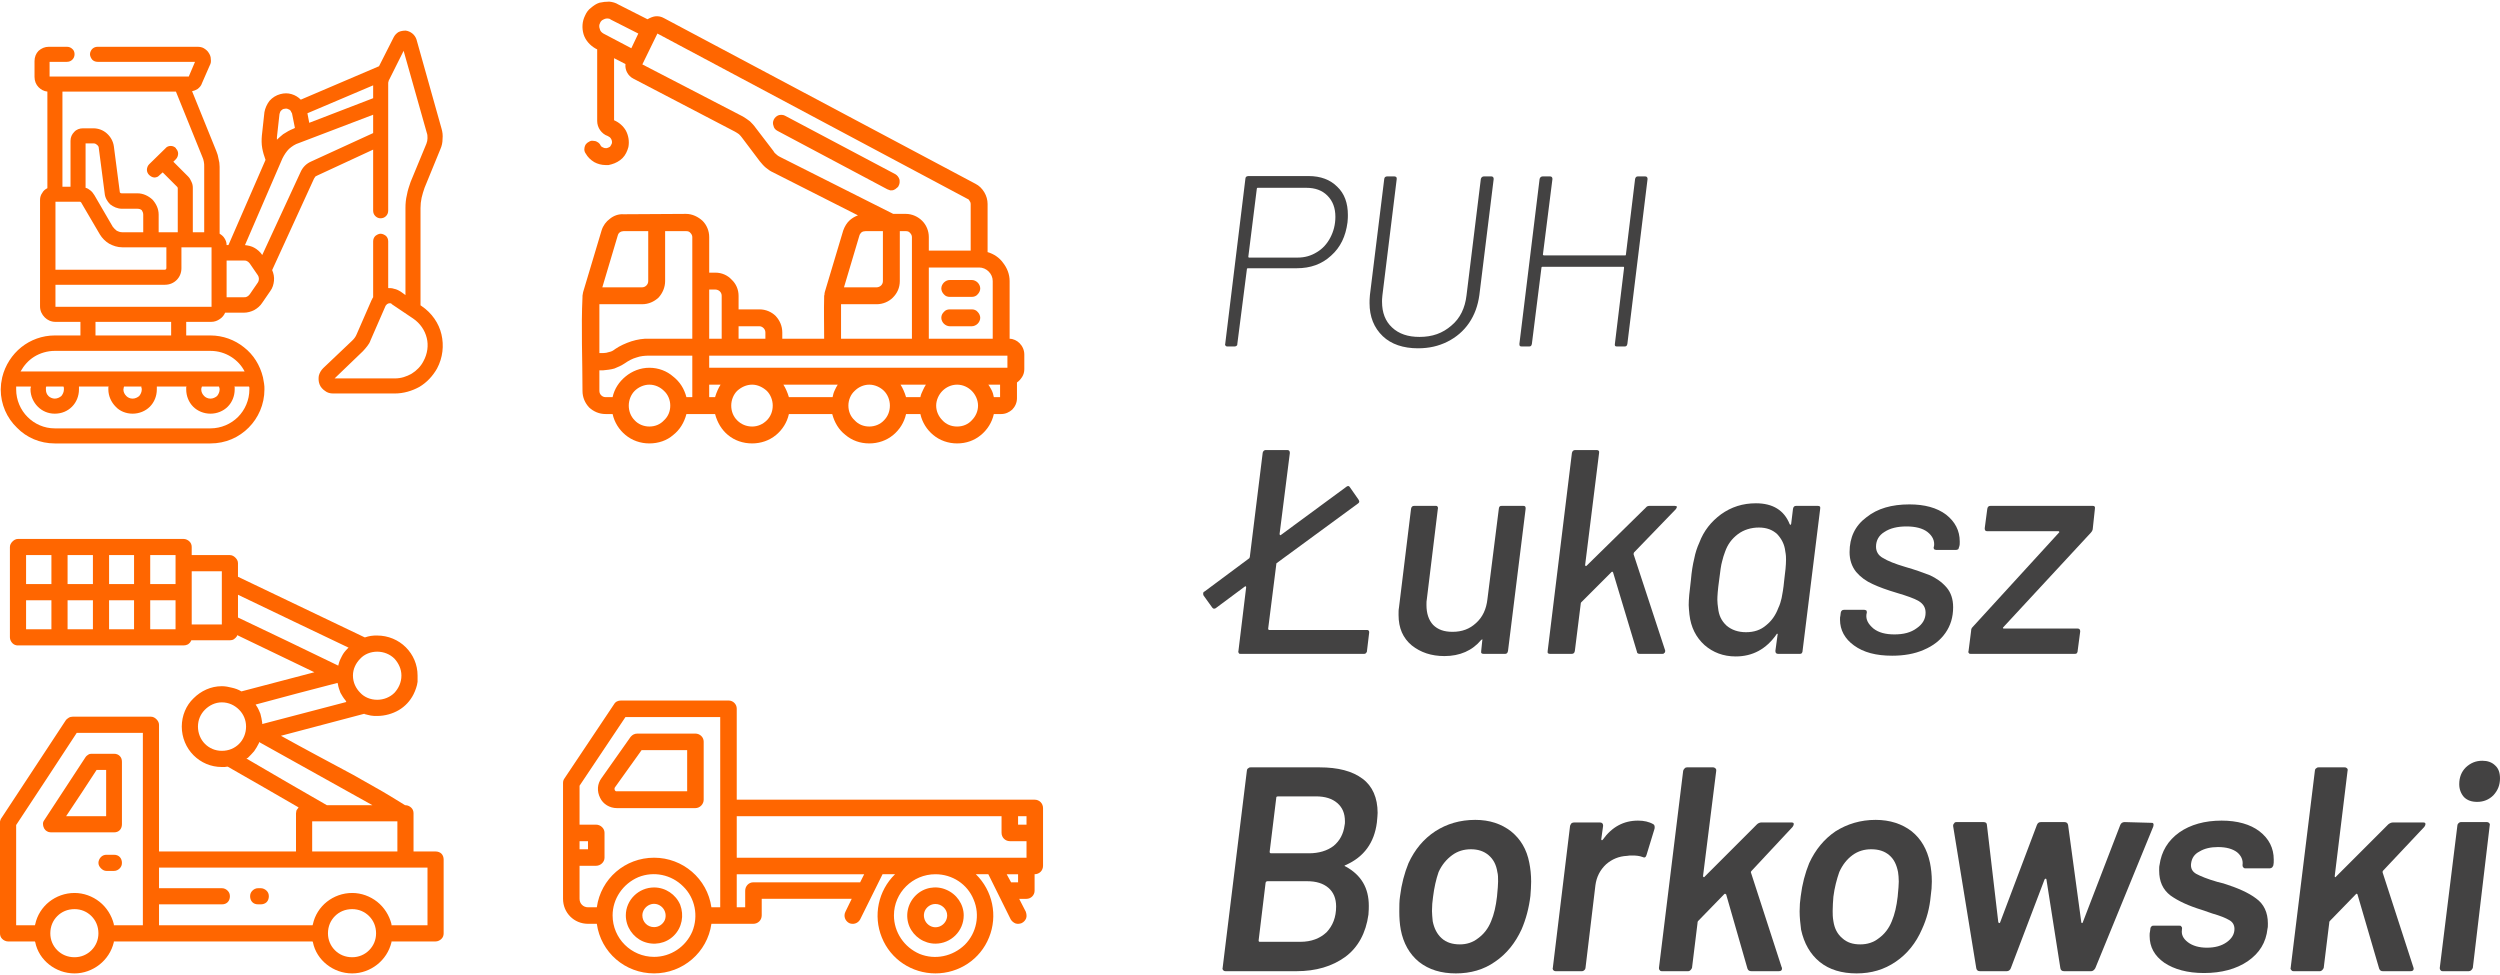 <?xml version="1.0" encoding="UTF-8"?>
<!DOCTYPE svg PUBLIC "-//W3C//DTD SVG 1.1//EN" "http://www.w3.org/Graphics/SVG/1.1/DTD/svg11.dtd">
<!-- Creator: CorelDRAW -->
<svg xmlns="http://www.w3.org/2000/svg" xml:space="preserve" width="200px" height="78px" version="1.1" style="shape-rendering:geometricPrecision; text-rendering:geometricPrecision; image-rendering:optimizeQuality; fill-rule:evenodd; clip-rule:evenodd"
viewBox="0 0 68.07 26.46"
 xmlns:xlink="http://www.w3.org/1999/xlink"
 xmlns:xodm="http://www.corel.com/coreldraw/odm/2003">
 <defs>
  <style type="text/css">
   <![CDATA[
    .fil1 {fill:#434242;fill-rule:nonzero}
    .fil0 {fill:#FF6600;fill-rule:nonzero}
   ]]>
  </style>
 </defs>
 <g id="Warstwa_x0020_1">
  <path class="fil0" d="M15.37 21.15l1.35 -2.02c0.04,-0.07 0.11,-0.1 0.19,-0.1l2.93 0c0.12,0 0.22,0.1 0.22,0.22l0 2.48 8.11 0c0.13,0 0.23,0.1 0.23,0.23l0 1.57c0,0.13 -0.1,0.23 -0.23,0.23l0 0.45c0,0.12 -0.1,0.22 -0.22,0.22l-0.2 0 0.18 0.35c0.02,0.06 0.03,0.12 0.01,0.18 -0.02,0.05 -0.06,0.1 -0.12,0.13 -0.05,0.02 -0.11,0.03 -0.17,0.01 -0.05,-0.02 -0.1,-0.06 -0.13,-0.11l-0.61 -1.23 -0.34 0c0.46,0.45 0.6,1.13 0.36,1.72 -0.24,0.6 -0.82,0.98 -1.46,0.98 -0.64,0 -1.22,-0.38 -1.46,-0.98 -0.24,-0.59 -0.1,-1.27 0.36,-1.72l-0.34 0 -0.61 1.23c-0.06,0.11 -0.19,0.15 -0.3,0.1 -0.11,-0.06 -0.16,-0.19 -0.1,-0.31l0.17 -0.35 -2.45 0 0 0.45c0,0.13 -0.1,0.23 -0.23,0.23l-1.14 0c-0.11,0.78 -0.78,1.35 -1.56,1.35 -0.79,0 -1.45,-0.57 -1.56,-1.35l-0.24 0c-0.38,0 -0.68,-0.3 -0.68,-0.68l0 -3.15c0,-0.05 0.01,-0.09 0.04,-0.13zm10.1 4.5c-0.31,0 -0.59,-0.19 -0.71,-0.47 -0.12,-0.29 -0.05,-0.62 0.17,-0.84 0.22,-0.22 0.55,-0.28 0.83,-0.16 0.29,0.12 0.48,0.4 0.48,0.7 0,0.43 -0.35,0.77 -0.77,0.77zm0 -1.08c-0.13,0 -0.24,0.08 -0.29,0.19 -0.05,0.12 -0.02,0.26 0.07,0.35 0.09,0.09 0.22,0.12 0.34,0.07 0.12,-0.05 0.2,-0.17 0.2,-0.3 0,-0.17 -0.15,-0.31 -0.32,-0.31zm-7.66 -0.45c0.31,0 0.59,0.19 0.71,0.47 0.11,0.29 0.05,0.62 -0.17,0.84 -0.22,0.22 -0.55,0.28 -0.84,0.16 -0.28,-0.12 -0.47,-0.4 -0.47,-0.71 0,-0.42 0.35,-0.76 0.77,-0.76zm0 1.08c0.13,0 0.24,-0.08 0.29,-0.19 0.05,-0.12 0.02,-0.26 -0.07,-0.35 -0.09,-0.09 -0.22,-0.12 -0.34,-0.07 -0.12,0.05 -0.2,0.17 -0.2,0.29 0,0.18 0.14,0.32 0.32,0.32zm-1.47 -3.52c-0.09,-0.18 -0.08,-0.38 0.04,-0.54l0.79 -1.12c0.05,-0.06 0.11,-0.09 0.19,-0.09l1.57 0c0.13,0 0.23,0.1 0.23,0.22l0 1.58c0,0.12 -0.1,0.23 -0.23,0.23l-2.13 0c-0.2,0 -0.38,-0.11 -0.46,-0.28zm0.4 -0.21c0.01,0.02 0.03,0.04 0.06,0.03l1.91 0 0 -1.12 -1.24 0 -0.73 1.02c-0.01,0.02 -0.01,0.05 0,0.07zm10.98 0.94l0.23 0 0 -0.23 -0.23 0 0 0.23zm-0.19 1.57l0.19 0 0 -0.22 -0.31 0 0.12 0.22zm-3.19 0.9c0,0.46 0.28,0.87 0.7,1.05 0.42,0.17 0.9,0.07 1.23,-0.25 0.32,-0.32 0.42,-0.81 0.24,-1.23 -0.17,-0.42 -0.58,-0.69 -1.04,-0.69 -0.62,0 -1.13,0.5 -1.13,1.12zm3.61 -1.57l0 -0.45 -0.45 0c-0.13,0 -0.23,-0.1 -0.23,-0.23l0 -0.45 -7.21 0 0 1.13 7.89 0zm-7.44 0.67l2.91 0 0.11 -0.22 -3.47 0 0 0.9 0.23 0 0 -0.45c0,-0.13 0.1,-0.23 0.22,-0.23zm-2.7 2.03c0.45,0 0.86,-0.27 1.04,-0.69 0.17,-0.42 0.08,-0.91 -0.25,-1.23 -0.32,-0.32 -0.8,-0.42 -1.22,-0.25 -0.42,0.18 -0.7,0.59 -0.7,1.04 0,0.63 0.51,1.13 1.13,1.13zm-1.8 -1.35l0.24 0c0.11,-0.78 0.77,-1.35 1.56,-1.35 0.78,0 1.45,0.57 1.56,1.35l0.24 0 0 -5.18 -2.58 0 -1.25 1.87 0 1.06 0.45 0c0.12,0 0.23,0.1 0.23,0.22l0 0.68c0,0.12 -0.11,0.22 -0.23,0.22l-0.45 0 0 0.9c0,0.13 0.1,0.23 0.23,0.23zm-0.23 -1.58l0.23 0 0 -0.22 -0.23 0 0 0.22z"/>
  <path class="fil0" d="M27.49 7.61l0 1.57c0.1,0 0.2,0.05 0.27,0.12 0.08,0.08 0.13,0.19 0.13,0.31l0 0.4c0,0.07 -0.02,0.15 -0.06,0.21 -0.04,0.06 -0.08,0.11 -0.14,0.15l0 0.43c0,0.12 -0.05,0.23 -0.13,0.31 -0.08,0.07 -0.18,0.12 -0.3,0.12l-0.2 0c-0.05,0.23 -0.18,0.43 -0.35,0.57 -0.18,0.15 -0.4,0.23 -0.65,0.23 -0.24,0 -0.47,-0.08 -0.65,-0.23 -0.17,-0.14 -0.3,-0.34 -0.35,-0.57l-0.39 0c-0.05,0.23 -0.18,0.43 -0.35,0.57 -0.18,0.15 -0.41,0.23 -0.65,0.23 -0.25,0 -0.47,-0.08 -0.65,-0.23 -0.18,-0.14 -0.3,-0.34 -0.36,-0.57l-1.18 0c-0.05,0.23 -0.18,0.43 -0.35,0.57 -0.18,0.15 -0.41,0.23 -0.65,0.23 -0.25,0 -0.48,-0.08 -0.66,-0.23 -0.17,-0.14 -0.29,-0.34 -0.35,-0.57l-0.78 0c-0.06,0.23 -0.18,0.43 -0.36,0.57 -0.17,0.15 -0.4,0.23 -0.65,0.23 -0.24,0 -0.47,-0.08 -0.65,-0.23 -0.17,-0.14 -0.3,-0.34 -0.35,-0.57l-0.19 0c-0.18,0 -0.33,-0.07 -0.45,-0.18 -0.11,-0.12 -0.18,-0.27 -0.18,-0.45 0,-0.83 -0.04,-1.74 0,-2.56l0 -0.03c0,-0.02 0.01,-0.04 0.01,-0.06 0,-0.02 0.01,-0.04 0.01,-0.05l0.5 -1.67c0.04,-0.13 0.12,-0.24 0.23,-0.32 0.1,-0.08 0.23,-0.13 0.37,-0.12l1.7 -0.01c0.17,0 0.33,0.08 0.45,0.19 0.11,0.11 0.18,0.27 0.18,0.44l0 0.97 0.17 0c0.17,0 0.33,0.07 0.44,0.19 0.12,0.11 0.19,0.27 0.19,0.44l0 0.37 0.57 0c0.17,0 0.33,0.07 0.44,0.18 0.11,0.12 0.18,0.27 0.18,0.45l0 0.17 1.14 0c0,-0.38 -0.01,-0.77 0,-1.14l0 -0.03c0.01,-0.02 0.01,-0.04 0.01,-0.06 0,-0.02 0.01,-0.04 0.01,-0.05l0.5 -1.67c0.04,-0.11 0.1,-0.21 0.18,-0.28 0.07,-0.06 0.14,-0.1 0.22,-0.13l-2.31 -1.17c-0.07,-0.03 -0.14,-0.08 -0.2,-0.13 -0.06,-0.05 -0.11,-0.11 -0.16,-0.17l-0.49 -0.65c-0.02,-0.03 -0.05,-0.06 -0.08,-0.09 -0.03,-0.02 -0.07,-0.05 -0.11,-0.07l-2.76 -1.44c-0.08,-0.04 -0.14,-0.1 -0.18,-0.18 -0.03,-0.06 -0.05,-0.14 -0.04,-0.22l-0.31 -0.16 0 1.69c0.14,0.06 0.25,0.16 0.32,0.28 0.07,0.13 0.1,0.29 0.07,0.45 -0.03,0.11 -0.08,0.22 -0.16,0.3 -0.08,0.08 -0.19,0.14 -0.3,0.17 -0.03,0.01 -0.05,0.01 -0.08,0.02 -0.03,0 -0.05,0 -0.08,0 -0.11,0 -0.22,-0.03 -0.31,-0.08 -0.1,-0.06 -0.18,-0.14 -0.23,-0.23 -0.03,-0.04 -0.04,-0.08 -0.04,-0.12 0,-0.04 0.01,-0.08 0.03,-0.12 0.02,-0.03 0.05,-0.06 0.09,-0.08 0.03,-0.02 0.07,-0.04 0.12,-0.03 0.04,0 0.08,0.01 0.11,0.03 0.04,0.02 0.07,0.05 0.09,0.09 0.01,0.03 0.04,0.05 0.07,0.06 0.03,0.02 0.06,0.02 0.1,0.02 0.03,-0.01 0.06,-0.02 0.09,-0.04 0.02,-0.03 0.04,-0.06 0.05,-0.09 0.01,-0.04 0,-0.09 -0.02,-0.12 -0.02,-0.04 -0.05,-0.06 -0.09,-0.08l0 0c-0.09,-0.03 -0.16,-0.09 -0.21,-0.16 -0.05,-0.07 -0.08,-0.16 -0.08,-0.25l0 -1.95 -0.04 -0.02c-0.16,-0.09 -0.28,-0.23 -0.33,-0.39 -0.05,-0.17 -0.04,-0.35 0.04,-0.51 0.04,-0.09 0.09,-0.16 0.16,-0.21 0.07,-0.06 0.14,-0.11 0.23,-0.14 0.09,-0.02 0.18,-0.03 0.27,-0.03 0.09,0.01 0.17,0.03 0.25,0.08l0.79 0.4c0.07,-0.04 0.14,-0.07 0.21,-0.08 0.09,-0.01 0.17,0.01 0.24,0.05l8.48 4.51c0.1,0.05 0.18,0.13 0.24,0.23 0.06,0.1 0.09,0.21 0.09,0.32l0 1.31c0.17,0.05 0.32,0.15 0.42,0.29 0.11,0.14 0.18,0.31 0.18,0.5zm-3 -2.77c0.01,0.05 0.01,0.12 -0.02,0.17 -0.01,0.03 -0.03,0.05 -0.06,0.07 -0.02,0.02 -0.05,0.04 -0.08,0.05 -0.02,0.01 -0.06,0.01 -0.09,0.01 -0.03,-0.01 -0.05,-0.02 -0.08,-0.03l-2.99 -1.59c-0.06,-0.03 -0.1,-0.08 -0.11,-0.14 -0.02,-0.05 -0.02,-0.11 0.01,-0.17l0 0c0.03,-0.06 0.08,-0.1 0.14,-0.12 0.06,-0.01 0.12,-0.01 0.17,0.02l3 1.59c0.05,0.03 0.09,0.08 0.11,0.14zm1.37 3.54l0.6 0c0.06,0 0.12,0.02 0.16,0.07 0.04,0.04 0.07,0.1 0.07,0.16 0,0.06 -0.03,0.12 -0.07,0.16 -0.04,0.04 -0.1,0.07 -0.16,0.07l-0.6 0c-0.06,0 -0.12,-0.03 -0.16,-0.07 -0.04,-0.04 -0.07,-0.1 -0.07,-0.16 0,-0.07 0.03,-0.12 0.07,-0.16 0.04,-0.05 0.1,-0.07 0.16,-0.07zm0 -0.8l0.6 0c0.06,0 0.12,0.03 0.16,0.07 0.04,0.04 0.07,0.1 0.07,0.16 0,0.06 -0.03,0.12 -0.07,0.16 -0.04,0.05 -0.1,0.07 -0.16,0.07l-0.6 0c-0.06,0 -0.12,-0.02 -0.16,-0.07 -0.04,-0.04 -0.07,-0.1 -0.07,-0.16 0,-0.06 0.03,-0.12 0.07,-0.16 0.04,-0.04 0.1,-0.07 0.16,-0.07zm-6.55 2.39l8.12 0 0 -0.33 -8.12 0 0 0.33zm5.9 0.46l-0.69 0c0.03,0.05 0.06,0.1 0.08,0.15 0.03,0.06 0.05,0.13 0.07,0.19l0.39 0c0.01,-0.06 0.04,-0.13 0.07,-0.19 0.02,-0.05 0.05,-0.1 0.08,-0.15zm-2.4 0l-1.48 0c0.03,0.05 0.06,0.1 0.08,0.15 0.03,0.06 0.05,0.13 0.07,0.19l1.19 0c0.01,-0.06 0.03,-0.13 0.06,-0.19 0.02,-0.05 0.05,-0.1 0.08,-0.15zm-3.19 0l-0.31 0 0 0.34 0.16 0c0.02,-0.06 0.04,-0.13 0.07,-0.19 0.02,-0.05 0.05,-0.1 0.08,-0.15zm7.41 -1.25l0 -1.57c0,-0.1 -0.04,-0.19 -0.11,-0.26 -0.07,-0.07 -0.16,-0.11 -0.26,-0.11l-1.37 0 0 1.94 1.74 0zm-10.64 -8.67c-0.02,0.02 -0.04,0.04 -0.05,0.07l0 0c-0.03,0.05 -0.03,0.11 -0.01,0.16 0.01,0.06 0.05,0.1 0.1,0.13l0.76 0.4 0.19 -0.4 -0.75 -0.38c-0.02,-0.02 -0.05,-0.03 -0.08,-0.03 -0.03,0 -0.06,0 -0.08,0.01 -0.03,0.01 -0.06,0.03 -0.08,0.04zm4.18 2.92l0.49 0.64c0.02,0.04 0.05,0.07 0.09,0.1 0.03,0.03 0.07,0.05 0.11,0.07l3.06 1.54 0.34 0c0.18,0 0.34,0.08 0.45,0.19 0.11,0.11 0.18,0.27 0.18,0.44l0 0.37 1.14 0 0 -1.26c0,-0.04 -0.01,-0.07 -0.03,-0.09 -0.01,-0.03 -0.03,-0.05 -0.06,-0.06l-8.44 -4.5 -0.41 0.84 2.74 1.42c0.06,0.04 0.13,0.08 0.19,0.13 0.05,0.05 0.11,0.11 0.15,0.17zm2.89 2.85c-0.02,0.02 -0.05,0.05 -0.06,0.09l-0.42 1.41 0.89 0c0.04,0 0.09,-0.02 0.12,-0.05 0.03,-0.03 0.05,-0.07 0.05,-0.12l0 -1.36 -0.47 0c-0.04,0 -0.08,0.01 -0.11,0.03zm0.41 1.96l-0.97 0 0 0.94 1.93 0 0 -2.77c0,-0.04 -0.02,-0.08 -0.05,-0.11 -0.03,-0.04 -0.07,-0.05 -0.12,-0.05l-0.16 0 0 1.36c0,0.18 -0.07,0.33 -0.19,0.45 -0.11,0.11 -0.27,0.18 -0.44,0.18zm-3.08 0.65c-0.03,-0.03 -0.07,-0.05 -0.11,-0.05l-0.57 0 0 0.34 0.73 0 0 -0.17c0,-0.05 -0.02,-0.09 -0.05,-0.12zm-1.19 -1c-0.03,-0.03 -0.08,-0.05 -0.12,-0.05l-0.17 0 0 1.34 0.34 0 0 -1.17c0,-0.05 -0.02,-0.09 -0.05,-0.12zm-0.75 1.29l0 -2.77c0,-0.04 -0.02,-0.08 -0.05,-0.11 -0.03,-0.04 -0.07,-0.05 -0.12,-0.05l-0.57 0 0 1.36c0,0.17 -0.07,0.33 -0.18,0.45 -0.12,0.11 -0.27,0.18 -0.45,0.18l-1.16 0 0 1.33 0.1 0c0.06,0 0.11,-0.01 0.17,-0.03 0.06,-0.01 0.11,-0.04 0.16,-0.08l0 0c0.13,-0.09 0.29,-0.16 0.44,-0.21 0.16,-0.05 0.33,-0.08 0.49,-0.07l1.17 0zm-1.97 -2.9c-0.03,0.02 -0.05,0.05 -0.06,0.09l-0.42 1.41 1.08 0c0.05,0 0.09,-0.02 0.12,-0.05 0.03,-0.03 0.05,-0.07 0.05,-0.12l0 -1.36 -0.67 0c-0.03,0 -0.07,0.01 -0.1,0.03zm0.4 5.12c0.1,0.11 0.25,0.17 0.4,0.17 0.16,0 0.3,-0.06 0.4,-0.17 0.11,-0.1 0.17,-0.24 0.17,-0.4 0,-0.15 -0.06,-0.3 -0.17,-0.4 -0.1,-0.1 -0.24,-0.17 -0.4,-0.17 -0.15,0 -0.3,0.07 -0.4,0.17 -0.1,0.1 -0.16,0.25 -0.16,0.4 0,0.16 0.06,0.3 0.16,0.4zm1.41 -0.63l0.16 0 0 -1.13 -1.17 0c-0.12,0 -0.24,0.01 -0.35,0.05 -0.11,0.03 -0.22,0.09 -0.32,0.16 -0.09,0.06 -0.18,0.1 -0.28,0.14 -0.1,0.03 -0.21,0.04 -0.31,0.05l-0.1 0 0 0.56c0,0.05 0.02,0.09 0.05,0.12 0.03,0.03 0.07,0.05 0.12,0.05l0.19 0c0.05,-0.23 0.18,-0.42 0.35,-0.56 0.18,-0.15 0.41,-0.24 0.65,-0.24 0.25,0 0.48,0.09 0.65,0.24 0.18,0.14 0.3,0.33 0.36,0.56zm1.38 0.63c0.11,0.11 0.25,0.17 0.41,0.17 0.15,0 0.29,-0.06 0.4,-0.17 0.1,-0.1 0.16,-0.24 0.16,-0.4 0,-0.15 -0.06,-0.3 -0.16,-0.4 -0.11,-0.1 -0.25,-0.17 -0.4,-0.17 -0.16,0 -0.3,0.07 -0.41,0.17 -0.1,0.1 -0.16,0.25 -0.16,0.4 0,0.16 0.06,0.3 0.16,0.4zm3.2 0c0.1,0.11 0.24,0.17 0.4,0.17 0.15,0 0.3,-0.06 0.4,-0.17 0.1,-0.1 0.16,-0.24 0.16,-0.4 0,-0.15 -0.06,-0.3 -0.16,-0.4 -0.1,-0.1 -0.25,-0.17 -0.4,-0.17 -0.16,0 -0.3,0.07 -0.4,0.17 -0.11,0.1 -0.17,0.25 -0.17,0.4 0,0.16 0.06,0.3 0.17,0.4zm2.39 0c0.1,0.11 0.24,0.17 0.4,0.17 0.16,0 0.3,-0.06 0.4,-0.17 0.1,-0.1 0.17,-0.24 0.17,-0.4 0,-0.15 -0.07,-0.3 -0.17,-0.4 -0.1,-0.1 -0.24,-0.17 -0.4,-0.17 -0.16,0 -0.3,0.07 -0.4,0.17 -0.1,0.1 -0.17,0.25 -0.17,0.4 0,0.16 0.07,0.3 0.17,0.4zm1.34 -0.82c0.03,0.06 0.05,0.13 0.06,0.19l0.17 0 0 -0.34 -0.32 0c0.04,0.05 0.06,0.1 0.09,0.15z"/>
  <path class="fil0" d="M7.1 24.14l-0.07 0c-0.07,0 -0.12,0.03 -0.16,0.07 -0.04,0.04 -0.06,0.09 -0.06,0.15 0,0.06 0.02,0.12 0.06,0.16 0.04,0.04 0.09,0.06 0.16,0.06l0.07 0c0.06,0 0.12,-0.02 0.16,-0.06 0.04,-0.04 0.06,-0.1 0.06,-0.16 0,-0.06 -0.02,-0.11 -0.06,-0.15 -0.04,-0.04 -0.1,-0.07 -0.16,-0.07zm-4.57 -8.28l-0.69 0 0 -0.79 0.69 0 0 0.79zm1.56 1.23l0 -0.79 0.03 0 0.66 0 0 0.79 -0.69 0zm-3.6 0.44l4.51 0c0.04,0 0.08,-0.01 0.12,-0.03 0.03,-0.02 0.06,-0.05 0.08,-0.09l0.01 -0.02 1.05 0c0.04,0 0.08,-0.01 0.11,-0.03 0.03,-0.02 0.06,-0.05 0.08,-0.08l0.01 -0.03c0.7,0.34 1.4,0.67 2.1,1.01 -0.66,0.17 -1.32,0.35 -1.98,0.52l-0.01 0c-0.08,-0.05 -0.17,-0.08 -0.26,-0.1 -0.08,-0.02 -0.17,-0.04 -0.27,-0.04 -0.3,0 -0.57,0.13 -0.77,0.33 -0.2,0.19 -0.32,0.47 -0.32,0.77 0,0.3 0.12,0.58 0.32,0.78 0.2,0.2 0.47,0.32 0.77,0.32 0.03,0 0.06,0 0.08,0 0.02,0 0.05,-0.01 0.07,-0.01l0.01 0c0.65,0.37 1.29,0.74 1.93,1.11l-0.02 0.03c-0.02,0.02 -0.03,0.04 -0.04,0.06 0,0.03 -0.01,0.05 -0.01,0.07l0 1.04 -3.73 0 0 -3.45c0,-0.06 -0.03,-0.11 -0.07,-0.15 -0.04,-0.04 -0.09,-0.07 -0.15,-0.07l-2.13 0c-0.04,0 -0.08,0.01 -0.11,0.03 -0.03,0.02 -0.06,0.04 -0.08,0.07l-1.75 2.66c-0.02,0.02 -0.02,0.04 -0.03,0.06 -0.01,0.02 -0.01,0.04 -0.01,0.07l0 3.01c0,0.06 0.02,0.11 0.06,0.15 0.04,0.04 0.1,0.07 0.16,0.07l0.73 0 0.01 0.02c0.05,0.25 0.19,0.46 0.38,0.61 0.19,0.15 0.43,0.24 0.69,0.24 0.25,0 0.49,-0.09 0.68,-0.24 0.19,-0.15 0.33,-0.36 0.39,-0.61l0 -0.02 5.41 0 0.01 0.02c0.05,0.25 0.19,0.46 0.38,0.61 0.19,0.15 0.43,0.24 0.69,0.24 0.25,0 0.49,-0.09 0.68,-0.24 0.19,-0.15 0.33,-0.36 0.39,-0.61l0 -0.02 1.2 0c0.06,0 0.12,-0.03 0.16,-0.07 0.04,-0.04 0.06,-0.09 0.06,-0.15l0 -2.01c0,-0.06 -0.02,-0.12 -0.06,-0.16 -0.04,-0.04 -0.1,-0.06 -0.16,-0.06l-0.6 0 0 -1.04c0,-0.06 -0.02,-0.11 -0.06,-0.15 -0.04,-0.04 -0.1,-0.07 -0.16,-0.07l-0.01 0c-0.26,-0.16 -0.53,-0.33 -0.82,-0.49l-0.6 -0.34c-0.67,-0.36 -1.35,-0.72 -1.96,-1.06 0.76,-0.2 1.51,-0.4 2.27,-0.6l0.01 0.01c0.05,0.01 0.11,0.03 0.17,0.04 0.05,0.01 0.11,0.01 0.17,0.01 0.21,0 0.42,-0.06 0.59,-0.16 0.17,-0.1 0.31,-0.25 0.4,-0.43 0.03,-0.06 0.05,-0.11 0.07,-0.17 0.02,-0.05 0.03,-0.11 0.04,-0.17 0,-0.04 0,-0.09 0,-0.13l0 -0.04c0,-0.3 -0.12,-0.57 -0.32,-0.77 -0.2,-0.2 -0.48,-0.32 -0.78,-0.32 -0.06,0 -0.11,0 -0.17,0.01 -0.05,0.01 -0.11,0.02 -0.16,0.04l-0.01 0c-1.15,-0.55 -2.3,-1.1 -3.45,-1.65l0 -0.37c0,-0.06 -0.03,-0.11 -0.07,-0.15 -0.04,-0.04 -0.09,-0.07 -0.15,-0.07l-1.04 0 0 -0.22c0,-0.06 -0.02,-0.11 -0.06,-0.15 -0.04,-0.04 -0.1,-0.07 -0.16,-0.07l-4.51 0c-0.06,0 -0.11,0.03 -0.15,0.07 -0.04,0.04 -0.07,0.09 -0.07,0.15l0 2.46c0,0.06 0.03,0.12 0.07,0.16 0.04,0.04 0.09,0.06 0.15,0.06zm5.55 1.55c0.19,0 0.35,0.08 0.47,0.2 0.12,0.12 0.19,0.28 0.19,0.46 0,0.18 -0.07,0.35 -0.19,0.47 -0.12,0.12 -0.28,0.19 -0.47,0.19 -0.18,0 -0.34,-0.07 -0.46,-0.19 -0.12,-0.12 -0.19,-0.29 -0.19,-0.47 0,-0.18 0.07,-0.34 0.19,-0.46 0.12,-0.12 0.28,-0.2 0.46,-0.2zm1.05 1.1l3.05 1.7 -1.24 0c-0.73,-0.42 -1.46,-0.84 -2.19,-1.27l0.04 -0.02c0.06,-0.06 0.12,-0.12 0.17,-0.18 0.05,-0.07 0.09,-0.14 0.13,-0.22l0.01 -0.03 0.03 0.02zm1.44 2.14l2.29 0 0 0.82 -2.32 0 0 -0.82 0.03 0zm-4.2 1.26l7.31 0 0 1.57 -0.03 0 -0.95 0 0 -0.03c-0.06,-0.24 -0.2,-0.46 -0.39,-0.61 -0.19,-0.15 -0.43,-0.24 -0.68,-0.24 -0.26,0 -0.5,0.09 -0.69,0.24 -0.19,0.15 -0.33,0.37 -0.38,0.61l-0.01 0.03 -4.18 0 0 -0.57 1.71 0c0.07,0 0.12,-0.02 0.16,-0.06 0.04,-0.04 0.06,-0.1 0.06,-0.16 0,-0.06 -0.02,-0.11 -0.06,-0.15 -0.04,-0.04 -0.09,-0.07 -0.16,-0.07l-1.71 0 0 -0.56zm-2.24 -3.67l1.8 0 0 5.24 -0.79 0 0 -0.03c-0.06,-0.24 -0.2,-0.46 -0.39,-0.61 -0.19,-0.15 -0.43,-0.24 -0.68,-0.24 -0.26,0 -0.5,0.09 -0.69,0.24 -0.19,0.15 -0.33,0.37 -0.38,0.61l-0.01 0.03 -0.51 0 0 -2.73c0.55,-0.83 1.1,-1.67 1.65,-2.51zm6.84 5.46c0,-0.19 0.07,-0.35 0.19,-0.47 0.12,-0.12 0.28,-0.19 0.47,-0.19 0.18,0 0.34,0.07 0.46,0.19 0.12,0.12 0.19,0.28 0.19,0.47 0,0.18 -0.07,0.34 -0.19,0.46 -0.12,0.12 -0.28,0.19 -0.46,0.19 -0.19,0 -0.35,-0.07 -0.47,-0.19 -0.12,-0.12 -0.19,-0.28 -0.19,-0.46zm-5.28 -9.07l0 0.79 -0.68 0 0 -0.79 0.03 0 0.65 0zm-1.62 8.41c0.18,0 0.34,0.07 0.46,0.19 0.12,0.12 0.19,0.28 0.19,0.47 0,0.18 -0.07,0.34 -0.19,0.46 -0.12,0.12 -0.28,0.19 -0.46,0.19 -0.19,0 -0.35,-0.07 -0.47,-0.19 -0.12,-0.12 -0.19,-0.28 -0.19,-0.46 0,-0.19 0.07,-0.35 0.19,-0.47 0.12,-0.12 0.28,-0.19 0.47,-0.19zm3.19 -7.75l0 -1.45 0.82 0 0 1.45 -0.04 0 -0.78 0zm1.74 2.18c0.74,-0.2 1.49,-0.4 2.23,-0.59l0.01 0.03c0.01,0.08 0.04,0.16 0.07,0.24 0.04,0.07 0.08,0.14 0.14,0.21l0.02 0.04c-0.76,0.2 -1.52,0.4 -2.29,0.6l0 -0.03c-0.01,-0.09 -0.03,-0.17 -0.05,-0.25 -0.03,-0.07 -0.06,-0.15 -0.11,-0.22l-0.02 -0.03zm2.25 -1.06c-0.91,-0.44 -1.82,-0.88 -2.73,-1.31l0 -0.02 0 -0.6c1,0.48 2,0.96 3.01,1.44l-0.03 0.03c-0.06,0.06 -0.11,0.12 -0.15,0.2 -0.04,0.07 -0.07,0.14 -0.09,0.22l-0.01 0.04zm-7.34 -1.78l0.66 0 0 0.79 -0.69 0 0 -0.79 0.03 0zm-1.13 0l0.66 0 0 0.79 -0.69 0 0 -0.79 0.03 0zm0.66 -1.23l0 0.79 -0.69 0 0 -0.79 0.03 0 0.66 0zm2.22 0.79l-0.65 0 0 -0.79 0.68 0 0 0.79 -0.03 0zm1.16 0l-0.69 0 0 -0.79 0.69 0 0 0.22 0 0.57zm4.83 2.49c0,-0.18 0.08,-0.34 0.2,-0.46 0.11,-0.12 0.28,-0.19 0.46,-0.19 0.18,0 0.35,0.07 0.47,0.19 0.11,0.12 0.19,0.28 0.19,0.46 0,0.19 -0.08,0.35 -0.19,0.47 -0.12,0.12 -0.29,0.19 -0.47,0.19 -0.18,0 -0.35,-0.07 -0.46,-0.19 -0.12,-0.12 -0.2,-0.28 -0.2,-0.47zm-6.29 5.1c0,-0.06 -0.02,-0.12 -0.06,-0.16 -0.04,-0.04 -0.09,-0.06 -0.16,-0.06l-0.2 0c-0.06,0 -0.11,0.02 -0.15,0.06 -0.04,0.04 -0.07,0.1 -0.07,0.16 0,0.06 0.03,0.11 0.07,0.15 0.04,0.04 0.09,0.07 0.15,0.07l0.2 0c0.07,0 0.12,-0.03 0.16,-0.07 0.04,-0.04 0.06,-0.09 0.06,-0.15zm-0.47 -1.27l-1.05 0c0.28,-0.42 0.56,-0.84 0.83,-1.26l0.26 0 0 1.26 -0.04 0zm0.47 0.22l0 -1.7c0,-0.07 -0.02,-0.12 -0.06,-0.16 -0.04,-0.04 -0.09,-0.06 -0.16,-0.06l-0.58 0c-0.04,0 -0.08,0 -0.11,0.02 -0.03,0.02 -0.06,0.04 -0.08,0.07l-1.12 1.71c-0.03,0.04 -0.04,0.07 -0.04,0.11 0,0.04 0.01,0.08 0.03,0.12 0.02,0.03 0.04,0.06 0.08,0.08 0.03,0.02 0.07,0.03 0.11,0.03l1.71 0c0.07,0 0.12,-0.02 0.16,-0.06 0.04,-0.04 0.06,-0.1 0.06,-0.16z"/>
  <path class="fil0" d="M11.45 8.27l0.03 0.02c0.28,0.19 0.47,0.47 0.54,0.77 0.07,0.3 0.04,0.63 -0.12,0.93 -0.12,0.21 -0.28,0.38 -0.48,0.5 -0.2,0.11 -0.43,0.18 -0.67,0.18l-1.68 0c-0.08,0 -0.16,-0.02 -0.22,-0.07 -0.06,-0.04 -0.12,-0.1 -0.15,-0.18 -0.03,-0.08 -0.03,-0.16 -0.02,-0.23 0.02,-0.08 0.06,-0.15 0.12,-0.21l0.79 -0.75c0.03,-0.03 0.05,-0.05 0.07,-0.08 0.02,-0.03 0.04,-0.06 0.05,-0.09l0.41 -0.94c0.01,-0.01 0.02,-0.03 0.02,-0.04 0.01,-0.01 0.01,-0.02 0.02,-0.03l0 -1.52c0,-0.06 0.02,-0.11 0.06,-0.15 0.04,-0.03 0.09,-0.06 0.14,-0.06 0.06,0 0.11,0.03 0.15,0.06 0.04,0.04 0.06,0.09 0.06,0.15l0 1.27c0.05,0 0.11,0 0.16,0.02 0.06,0.01 0.12,0.04 0.17,0.07l0.14 0.1 0 -2.37c0,-0.12 0.01,-0.24 0.04,-0.36 0.02,-0.12 0.06,-0.23 0.1,-0.35l0.43 -1.04c0.02,-0.05 0.03,-0.1 0.03,-0.15 0,-0.05 0,-0.1 -0.02,-0.15l-0.63 -2.23 -0.39 0.78c-0.01,0.02 -0.02,0.03 -0.02,0.05 -0.01,0.02 -0.01,0.04 -0.01,0.07l0 3.45c0,0.06 -0.02,0.11 -0.06,0.15 -0.04,0.04 -0.09,0.06 -0.15,0.06 -0.05,0 -0.1,-0.02 -0.14,-0.06 -0.04,-0.04 -0.06,-0.09 -0.06,-0.15l0 -1.66 -1.51 0.7c-0.02,0.01 -0.04,0.02 -0.06,0.03 -0.01,0.02 -0.03,0.04 -0.04,0.06l-1.14 2.49c0.04,0.09 0.06,0.19 0.05,0.29 -0.01,0.1 -0.04,0.2 -0.1,0.28l-0.22 0.32c-0.05,0.08 -0.13,0.15 -0.22,0.2 -0.08,0.04 -0.18,0.07 -0.28,0.07l-0.51 0c-0.03,0.07 -0.08,0.13 -0.14,0.17 -0.07,0.05 -0.15,0.08 -0.24,0.08l-0.68 0 0 0.37 0.66 0c0.34,0 0.66,0.12 0.91,0.32 0.26,0.2 0.44,0.49 0.52,0.82l0 0c0.01,0.06 0.02,0.11 0.03,0.17 0.01,0.05 0.01,0.11 0.01,0.16 0,0.41 -0.17,0.78 -0.43,1.04 -0.27,0.27 -0.63,0.43 -1.04,0.43l-4.24 0c-0.4,0 -0.77,-0.16 -1.03,-0.43 -0.27,-0.26 -0.44,-0.63 -0.44,-1.04 0,-0.05 0.01,-0.11 0.01,-0.16 0.01,-0.06 0.02,-0.11 0.03,-0.17l0 0c0.08,-0.33 0.27,-0.62 0.52,-0.82 0.25,-0.2 0.57,-0.32 0.91,-0.32l0.7 0 0 -0.37 -0.68 0c-0.12,0 -0.22,-0.05 -0.29,-0.12 -0.08,-0.08 -0.13,-0.18 -0.13,-0.3l0 -2.9c0,-0.07 0.02,-0.14 0.06,-0.19 0.03,-0.06 0.08,-0.1 0.14,-0.13l0 -2.63c-0.1,-0.01 -0.18,-0.06 -0.24,-0.12 -0.07,-0.07 -0.11,-0.17 -0.11,-0.28l0 -0.43c0,-0.11 0.04,-0.21 0.11,-0.28 0.08,-0.07 0.17,-0.11 0.28,-0.11l0.49 0c0.06,0 0.11,0.02 0.15,0.06 0.04,0.03 0.06,0.09 0.06,0.14 0,0.06 -0.02,0.11 -0.06,0.15 -0.04,0.04 -0.09,0.06 -0.15,0.06l-0.47 0 0 0.4 3.79 0 0.17 -0.4 -2.65 0c-0.06,0 -0.11,-0.02 -0.15,-0.06 -0.03,-0.04 -0.06,-0.09 -0.06,-0.15 0,-0.05 0.03,-0.11 0.06,-0.14 0.04,-0.04 0.09,-0.06 0.15,-0.06l2.71 0c0.07,0 0.13,0.01 0.18,0.04 0.05,0.03 0.1,0.07 0.13,0.12 0.04,0.06 0.06,0.11 0.06,0.18 0.01,0.06 0,0.12 -0.03,0.17l-0.21 0.48c-0.02,0.07 -0.07,0.12 -0.12,0.16 -0.05,0.03 -0.1,0.05 -0.15,0.06l0.66 1.63c0.03,0.07 0.05,0.14 0.06,0.21 0.02,0.07 0.03,0.14 0.03,0.22l0 1.82c0.05,0.03 0.1,0.07 0.13,0.12 0.04,0.06 0.06,0.12 0.06,0.19l0.05 0 1.01 -2.32c-0.04,-0.11 -0.07,-0.21 -0.09,-0.32 -0.02,-0.11 -0.02,-0.23 -0.01,-0.34l0.07 -0.64c0.02,-0.11 0.07,-0.22 0.14,-0.31 0.08,-0.09 0.18,-0.15 0.29,-0.18 0.11,-0.03 0.21,-0.03 0.31,0 0.1,0.03 0.18,0.08 0.25,0.15l2.13 -0.91 0.4 -0.79c0.03,-0.06 0.08,-0.11 0.13,-0.14 0.06,-0.03 0.13,-0.04 0.2,-0.04 0.07,0.01 0.13,0.04 0.18,0.08 0.05,0.04 0.09,0.1 0.11,0.16l0.68 2.42c0.03,0.1 0.04,0.19 0.03,0.29 0,0.1 -0.02,0.19 -0.06,0.28l-0.43 1.05c-0.03,0.09 -0.06,0.18 -0.08,0.27 -0.02,0.09 -0.03,0.19 -0.03,0.28l0 2.65zm-3.08 -5.23l0.05 0.26 1.74 -0.67 0 -0.35 -1.79 0.76zm-0.76 0.02l-0.07 0.63c0,0.03 0,0.05 0,0.07 0.05,-0.05 0.11,-0.1 0.17,-0.15 0.09,-0.06 0.18,-0.11 0.28,-0.15l0.04 -0.02 -0.08 -0.4c0,0 -0.01,-0.01 -0.01,-0.01 0,-0.01 0,-0.02 -0.01,-0.02 -0.01,-0.04 -0.04,-0.07 -0.08,-0.08 -0.03,-0.02 -0.07,-0.02 -0.11,-0.01 -0.03,0 -0.06,0.02 -0.09,0.05 -0.02,0.02 -0.03,0.06 -0.04,0.09zm-2.05 3.22l0 -1.78c0,-0.05 0,-0.1 -0.01,-0.14 -0.01,-0.05 -0.02,-0.09 -0.04,-0.13l-0.72 -1.78 -3.09 0 0 2.59 0.22 0 0 -1.25c0,-0.1 0.04,-0.18 0.1,-0.24 0.06,-0.07 0.15,-0.1 0.24,-0.1l0.28 0c0.14,0 0.27,0.05 0.37,0.14 0.1,0.09 0.17,0.21 0.19,0.35l0.16 1.23c0,0.01 0,0.03 0.02,0.04 0.01,0.01 0.02,0.01 0.04,0.01l0.42 0c0.16,0 0.3,0.07 0.41,0.17 0.1,0.11 0.17,0.25 0.17,0.41l0 0.48 0.52 0 0 -1.21c0,0 0,-0.01 -0.01,-0.01 0,0 0,-0.01 0,-0.01l-0.4 -0.4 -0.08 0.07c-0.02,0.02 -0.04,0.04 -0.06,0.05 -0.03,0.01 -0.05,0.02 -0.08,0.02 -0.03,0 -0.06,-0.01 -0.08,-0.02 -0.02,-0.01 -0.05,-0.03 -0.07,-0.05l0 0c-0.04,-0.04 -0.06,-0.09 -0.06,-0.14 0,-0.05 0.02,-0.11 0.06,-0.15l0.44 -0.43c0.04,-0.05 0.09,-0.07 0.15,-0.07 0.05,0 0.1,0.02 0.14,0.06l0 0.01c0.04,0.04 0.06,0.09 0.06,0.14 0,0.05 -0.02,0.11 -0.06,0.15l-0.07 0.07 0.4 0.4c0.04,0.04 0.07,0.09 0.09,0.14 0.03,0.06 0.04,0.11 0.04,0.17l0 1.21 0.31 0zm-3.38 -0.83l-0.67 0 0 1.85 2.98 0c0.01,0 0.02,-0.01 0.03,-0.01 0,-0.01 0.01,-0.02 0.01,-0.03l0 -0.57 -1.2 0c-0.13,0 -0.25,-0.04 -0.36,-0.1 -0.1,-0.06 -0.19,-0.15 -0.25,-0.25l-0.51 -0.87c0,0 0,-0.01 -0.01,-0.01 -0.01,-0.01 -0.02,-0.01 -0.02,-0.01zm1.15 0.83l0.57 0 0 -0.48c0,-0.05 -0.02,-0.09 -0.04,-0.12 -0.03,-0.03 -0.08,-0.04 -0.12,-0.04l-0.42 0c-0.12,0 -0.23,-0.05 -0.32,-0.12 -0.08,-0.08 -0.14,-0.18 -0.15,-0.3l-0.16 -1.23c0,-0.04 -0.02,-0.07 -0.05,-0.09 -0.03,-0.03 -0.06,-0.04 -0.1,-0.04l-0.21 0 0 1.21c0.05,0.01 0.09,0.04 0.13,0.07 0.04,0.03 0.08,0.08 0.11,0.13l0.5 0.86c0.03,0.04 0.07,0.08 0.11,0.11 0.04,0.02 0.09,0.04 0.15,0.04zm-1.84 5.34l4.24 0c0.29,0 0.56,-0.12 0.75,-0.31 0.19,-0.19 0.31,-0.46 0.31,-0.75 0,-0.02 0,-0.04 0,-0.05l-0.01 -0.03 -0.4 0 0.01 0.02c0,0.02 0,0.04 0,0.06 0,0.18 -0.07,0.35 -0.19,0.47 -0.12,0.12 -0.29,0.19 -0.47,0.19 -0.18,0 -0.35,-0.07 -0.47,-0.19 -0.12,-0.12 -0.19,-0.29 -0.19,-0.47 0,-0.02 0,-0.04 0,-0.06l0.01 -0.02 -0.81 0 0 0.02c0,0.02 0,0.04 0,0.06 0,0.18 -0.07,0.35 -0.19,0.47 -0.12,0.12 -0.29,0.19 -0.47,0.19 -0.18,0 -0.35,-0.07 -0.46,-0.19 -0.12,-0.12 -0.2,-0.29 -0.2,-0.47 0,-0.02 0,-0.04 0,-0.06l0.01 -0.02 -0.81 0 0 0.02c0,0.02 0,0.04 0,0.06 0,0.18 -0.07,0.35 -0.19,0.47 -0.12,0.12 -0.28,0.19 -0.47,0.19 -0.18,0 -0.34,-0.07 -0.46,-0.19 -0.12,-0.12 -0.2,-0.29 -0.2,-0.47 0,-0.02 0,-0.04 0.01,-0.06l0 -0.02 -0.4 0c0,0.03 0,0.05 0,0.08 0,0.29 0.12,0.56 0.31,0.75 0.19,0.19 0.45,0.31 0.74,0.31zm0.25 -1.11c-0.01,-0.01 -0.01,-0.02 -0.01,-0.03l-0.47 0c0,0.01 -0.01,0.02 -0.01,0.03 0,0.02 0,0.03 0,0.05 0,0.07 0.02,0.13 0.07,0.18 0.04,0.04 0.11,0.07 0.17,0.07 0.07,0 0.13,-0.03 0.18,-0.07 0.04,-0.05 0.07,-0.11 0.07,-0.18 0,-0.02 0,-0.03 0,-0.05zm2.11 0c0,-0.01 0,-0.02 0,-0.03l-0.47 0c-0.01,0.01 -0.01,0.02 -0.01,0.03 0,0.02 -0.01,0.03 -0.01,0.05 0,0.07 0.03,0.13 0.08,0.18 0.04,0.04 0.1,0.07 0.17,0.07 0.07,0 0.13,-0.03 0.18,-0.07 0.04,-0.05 0.07,-0.11 0.07,-0.18 0,-0.02 0,-0.03 -0.01,-0.05zm2.12 0c0,-0.01 0,-0.02 -0.01,-0.03l-0.46 0c-0.01,0.01 -0.01,0.02 -0.01,0.03 -0.01,0.02 -0.01,0.03 -0.01,0.05 0,0.07 0.03,0.13 0.08,0.18 0.04,0.04 0.1,0.07 0.17,0.07 0.07,0 0.13,-0.03 0.18,-0.07 0.04,-0.05 0.07,-0.11 0.07,-0.18 0,-0.02 0,-0.03 -0.01,-0.05zm-5.41 -0.44l6.1 0c-0.08,-0.16 -0.21,-0.3 -0.37,-0.4 -0.16,-0.1 -0.35,-0.16 -0.56,-0.16l-4.24 0c-0.2,0 -0.4,0.06 -0.56,0.16 -0.16,0.1 -0.28,0.24 -0.37,0.4zm2.04 -0.98l2.06 0 0 -0.37 -2.06 0 0 0.37zm-1.09 -0.78l4.24 0c0,0 0,0 0.01,0 0,-0.01 0,-0.01 0,-0.01l0 -1.61 -0.82 0 0 0.57c0,0.13 -0.05,0.24 -0.13,0.32 -0.08,0.08 -0.19,0.13 -0.32,0.13l-2.98 0 0 0.59c0,0 0,0 0,0.01 0,0 0,0 0,0zm5.29 -0.34l0.22 -0.32c0.02,-0.03 0.03,-0.07 0.03,-0.1 0,-0.03 -0.01,-0.07 -0.03,-0.1l-0.22 -0.32c-0.02,-0.02 -0.04,-0.05 -0.07,-0.06 -0.03,-0.02 -0.06,-0.02 -0.09,-0.02l-0.47 0 0 1 0.47 0c0.03,0 0.06,0 0.09,-0.02 0.03,-0.01 0.05,-0.04 0.07,-0.06zm1.5 -3.5c0.05,-0.05 0.11,-0.09 0.18,-0.12l1.68 -0.77 0 -0.5 -2.02 0.77c-0.1,0.03 -0.19,0.09 -0.27,0.16 -0.07,0.07 -0.13,0.16 -0.18,0.26l-1.02 2.36c0.09,0.01 0.18,0.03 0.25,0.07 0.09,0.05 0.17,0.12 0.22,0.2l0 0 1.04 -2.25c0.03,-0.07 0.07,-0.13 0.12,-0.18zm2.91 5.66c0.13,-0.08 0.25,-0.2 0.32,-0.34 0.11,-0.2 0.14,-0.43 0.09,-0.63 -0.05,-0.21 -0.18,-0.4 -0.37,-0.53l-0.58 -0.39c0,-0.01 -0.01,-0.01 -0.02,-0.02 -0.02,-0.01 -0.05,-0.01 -0.08,0 -0.02,0.01 -0.04,0.02 -0.06,0.05 0,0 -0.01,0.01 -0.01,0.01l-0.41 0.94c-0.02,0.06 -0.05,0.11 -0.09,0.16 -0.04,0.05 -0.08,0.1 -0.12,0.14l-0.77 0.74 1.64 0c0.17,0 0.32,-0.05 0.46,-0.13z"/>
  <path class="fil1" d="M35.63 4.75c0.33,0 0.59,0.1 0.78,0.29 0.2,0.19 0.29,0.45 0.29,0.77 0,0.04 0,0.11 -0.01,0.2 -0.05,0.38 -0.19,0.68 -0.45,0.91 -0.25,0.23 -0.56,0.34 -0.93,0.34l-1.33 0c-0.01,0 -0.02,0 -0.02,0.01 -0.01,0 -0.01,0.01 -0.01,0.02l-0.26 2.03c0,0.02 0,0.04 -0.02,0.05 -0.01,0.01 -0.03,0.02 -0.05,0.02l-0.21 0c-0.02,0 -0.03,-0.01 -0.04,-0.02 -0.01,-0.01 -0.02,-0.03 -0.01,-0.05l0.55 -4.5c0,-0.02 0.01,-0.04 0.02,-0.05 0.02,-0.01 0.03,-0.02 0.06,-0.02l1.64 0zm-0.3 2.22c0.2,0 0.37,-0.05 0.53,-0.15 0.15,-0.09 0.27,-0.22 0.36,-0.39 0.09,-0.17 0.14,-0.36 0.14,-0.57 0,-0.24 -0.07,-0.43 -0.22,-0.58 -0.14,-0.14 -0.33,-0.21 -0.57,-0.21l-1.33 0c-0.01,0 -0.02,0.01 -0.02,0.03l-0.23 1.84c0,0 0,0.01 0,0.02 0.01,0 0.01,0.01 0.02,0.01l1.32 0z"/>
  <path id="_1" class="fil1" d="M38.61 9.44c-0.4,0 -0.73,-0.11 -0.96,-0.33 -0.24,-0.23 -0.36,-0.53 -0.36,-0.9 0,-0.05 0,-0.12 0.01,-0.22l0.39 -3.16c0,-0.02 0.01,-0.03 0.02,-0.05 0.02,-0.01 0.03,-0.02 0.05,-0.02l0.21 0c0.02,0 0.04,0.01 0.05,0.02 0.01,0.02 0.01,0.03 0.01,0.05l-0.39 3.17c-0.01,0.08 -0.01,0.14 -0.01,0.17 0,0.3 0.09,0.53 0.27,0.7 0.19,0.18 0.44,0.26 0.75,0.26 0.35,0 0.63,-0.1 0.87,-0.31 0.24,-0.2 0.37,-0.48 0.41,-0.82l0.39 -3.17c0.01,-0.04 0.04,-0.07 0.08,-0.07l0.21 0c0.04,0 0.06,0.03 0.06,0.07l-0.39 3.16c-0.04,0.29 -0.13,0.54 -0.28,0.76 -0.15,0.22 -0.35,0.39 -0.59,0.51 -0.24,0.12 -0.5,0.18 -0.8,0.18z"/>
  <path id="_2" class="fil1" d="M44.52 4.83c0.01,-0.04 0.03,-0.07 0.07,-0.07l0.21 0c0.04,0 0.06,0.03 0.06,0.07l-0.55 4.49c-0.01,0.05 -0.03,0.07 -0.07,0.07l-0.22 0c-0.04,0 -0.06,-0.02 -0.05,-0.07l0.25 -2.07c0,-0.02 0,-0.03 -0.02,-0.03l-2.2 0c-0.02,0 -0.03,0.01 -0.03,0.03l-0.26 2.07c-0.01,0.05 -0.03,0.07 -0.07,0.07l-0.21 0c-0.05,0 -0.06,-0.02 -0.06,-0.07l0.55 -4.49c0.01,-0.04 0.04,-0.07 0.08,-0.07l0.21 0c0.04,0 0.06,0.03 0.06,0.07l-0.26 2.06c0,0.01 0.01,0.02 0.03,0.02l2.2 0c0.01,0 0.01,0 0.02,0 0.01,-0.01 0.01,-0.02 0.01,-0.02l0.25 -2.06z"/>
  <path id="_3" class="fil1" d="M34.53 17.07c0,0.01 0,0.02 0,0.02 0.01,0.01 0.02,0.02 0.03,0.02l2.66 0c0.02,0 0.03,0 0.05,0.02 0.01,0.02 0.01,0.03 0.01,0.05l-0.06 0.5c0,0.03 -0.01,0.04 -0.03,0.06 -0.01,0.02 -0.04,0.02 -0.06,0.02l-3.35 0c-0.02,0 -0.04,0 -0.05,-0.02 -0.01,-0.02 -0.02,-0.03 -0.01,-0.06l0.21 -1.73c0,-0.01 0,-0.02 -0.01,-0.03 -0.01,0 -0.02,0 -0.03,0.01l-0.78 0.58c-0.01,0.01 -0.03,0.02 -0.05,0.02 -0.02,0 -0.04,-0.01 -0.06,-0.04l-0.23 -0.32c-0.01,-0.02 -0.01,-0.04 -0.01,-0.05 0,-0.03 0.01,-0.05 0.04,-0.06l1.21 -0.9c0.01,0 0.01,-0.02 0.02,-0.04l0.35 -2.83c0,-0.02 0.01,-0.04 0.03,-0.06 0.01,-0.01 0.03,-0.02 0.05,-0.02l0.59 0c0.05,0 0.07,0.03 0.07,0.08l-0.28 2.21c0,0.01 0.01,0.02 0.02,0.03 0,0 0.01,0 0.02,-0.01l1.78 -1.31c0.01,-0.01 0.03,-0.02 0.05,-0.02 0.02,0 0.04,0.02 0.05,0.04l0.23 0.33c0.01,0.02 0.02,0.04 0.02,0.05 0,0.02 -0.01,0.04 -0.04,0.06l-2.21 1.62c-0.01,0.01 -0.01,0.02 -0.01,0.04l-0.22 1.74z"/>
  <path id="_4" class="fil1" d="M40.81 13.81c0,-0.03 0.01,-0.04 0.02,-0.06 0.02,-0.02 0.04,-0.02 0.07,-0.02l0.57 0c0.02,0 0.04,0 0.06,0.02 0.01,0.02 0.01,0.03 0.01,0.06l-0.48 3.87c-0.01,0.06 -0.04,0.08 -0.08,0.08l-0.58 0c-0.06,0 -0.08,-0.02 -0.07,-0.08l0.03 -0.29c0.01,-0.01 0.01,-0.02 0,-0.02 -0.01,0 -0.02,0 -0.03,0.01 -0.24,0.29 -0.58,0.44 -1,0.44 -0.36,0 -0.65,-0.1 -0.89,-0.29 -0.24,-0.2 -0.36,-0.47 -0.36,-0.83 0,-0.08 0,-0.15 0.01,-0.19l0.33 -2.7c0.01,-0.06 0.04,-0.08 0.09,-0.08l0.58 0c0.02,0 0.04,0 0.05,0.02 0.01,0.02 0.02,0.03 0.01,0.06l-0.3 2.46c-0.01,0.04 -0.01,0.09 -0.01,0.16 0,0.23 0.06,0.41 0.18,0.54 0.13,0.13 0.3,0.19 0.53,0.19 0.26,0 0.47,-0.08 0.64,-0.24 0.18,-0.16 0.28,-0.38 0.31,-0.65l0.31 -2.46z"/>
  <path id="_5" class="fil1" d="M42.21 17.76c-0.06,0 -0.08,-0.02 -0.07,-0.08l0.66 -5.39c0.01,-0.05 0.04,-0.08 0.09,-0.08l0.58 0c0.06,0 0.08,0.03 0.07,0.08l-0.38 3.05c0,0.02 0.01,0.02 0.02,0.03 0,0 0.01,0 0.02,-0.01l1.62 -1.59c0.02,-0.03 0.06,-0.04 0.1,-0.04l0.68 0c0.03,0 0.05,0.01 0.06,0.02 0,0.02 -0.01,0.04 -0.03,0.07l-1.14 1.18c-0.01,0.02 -0.01,0.04 -0.01,0.05l0.86 2.62 0 0.02c0,0.02 -0.01,0.04 -0.03,0.05 -0.01,0.02 -0.03,0.02 -0.05,0.02l-0.61 0c-0.05,0 -0.08,-0.02 -0.08,-0.06l-0.65 -2.16c-0.01,-0.02 -0.03,-0.02 -0.04,-0.01l-0.83 0.83c-0.01,0.02 -0.01,0.03 -0.01,0.04l-0.16 1.28c-0.01,0.06 -0.04,0.08 -0.09,0.08l-0.58 0z"/>
  <path id="_6" class="fil1" d="M48.82 13.81c0.01,-0.06 0.04,-0.08 0.09,-0.08l0.58 0c0.06,0 0.08,0.02 0.07,0.08l-0.48 3.87c0,0.03 -0.01,0.04 -0.02,0.06 -0.02,0.02 -0.04,0.02 -0.06,0.02l-0.58 0c-0.05,0 -0.08,-0.02 -0.08,-0.08l0.06 -0.44c0.01,-0.02 0,-0.02 -0.01,-0.03 -0.01,0 -0.02,0.01 -0.02,0.02 -0.28,0.4 -0.65,0.6 -1.11,0.6 -0.34,0 -0.62,-0.11 -0.85,-0.31 -0.23,-0.21 -0.37,-0.48 -0.41,-0.83 -0.01,-0.11 -0.02,-0.2 -0.02,-0.26 0,-0.15 0.02,-0.37 0.06,-0.68 0.02,-0.23 0.05,-0.42 0.09,-0.58 0.03,-0.16 0.08,-0.31 0.14,-0.44 0.12,-0.32 0.32,-0.57 0.59,-0.77 0.28,-0.2 0.59,-0.3 0.95,-0.3 0.46,0 0.77,0.19 0.92,0.57 0.01,0.01 0.02,0.02 0.02,0.02 0.01,-0.01 0.02,-0.02 0.02,-0.03l0.05 -0.41zm-0.4 2.7c0.04,-0.08 0.07,-0.18 0.09,-0.27 0.02,-0.1 0.05,-0.26 0.07,-0.48 0.03,-0.23 0.05,-0.41 0.05,-0.57 0,-0.05 0,-0.12 -0.02,-0.22 -0.02,-0.19 -0.1,-0.34 -0.22,-0.47 -0.13,-0.12 -0.29,-0.18 -0.5,-0.18 -0.21,0 -0.41,0.06 -0.57,0.18 -0.17,0.13 -0.28,0.28 -0.35,0.48 -0.03,0.08 -0.06,0.17 -0.08,0.26 -0.03,0.1 -0.05,0.26 -0.08,0.5 -0.04,0.28 -0.05,0.46 -0.05,0.55 0,0.07 0.01,0.15 0.02,0.22 0.02,0.2 0.09,0.35 0.23,0.48 0.14,0.12 0.32,0.18 0.53,0.18 0.22,0 0.4,-0.06 0.55,-0.19 0.15,-0.12 0.26,-0.28 0.33,-0.47z"/>
  <path id="_7" class="fil1" d="M51.52 17.81c-0.44,0 -0.78,-0.09 -1.04,-0.28 -0.25,-0.18 -0.38,-0.42 -0.38,-0.7 0,-0.05 0,-0.08 0.01,-0.11l0.01 -0.08c0,-0.02 0.01,-0.04 0.03,-0.06 0.01,-0.01 0.03,-0.02 0.06,-0.02l0.55 0c0.02,0 0.04,0.01 0.06,0.02 0.01,0.02 0.01,0.04 0.01,0.06l-0.01 0.04c-0.02,0.15 0.05,0.27 0.19,0.39 0.14,0.11 0.33,0.16 0.57,0.16 0.25,0 0.45,-0.05 0.61,-0.17 0.16,-0.11 0.24,-0.25 0.24,-0.42 0,-0.14 -0.06,-0.24 -0.19,-0.32 -0.12,-0.07 -0.32,-0.14 -0.59,-0.22 -0.27,-0.08 -0.49,-0.16 -0.66,-0.24 -0.18,-0.08 -0.33,-0.19 -0.45,-0.33 -0.12,-0.15 -0.18,-0.33 -0.18,-0.54 0,-0.4 0.15,-0.72 0.46,-0.95 0.3,-0.24 0.69,-0.35 1.17,-0.35 0.41,0 0.75,0.09 1,0.28 0.24,0.19 0.37,0.43 0.37,0.73 0,0.06 0,0.1 -0.01,0.13l-0.01 0.02c0,0.02 -0.01,0.04 -0.02,0.06 -0.02,0.01 -0.04,0.02 -0.06,0.02l-0.54 0c-0.02,0 -0.04,-0.01 -0.06,-0.02 -0.01,-0.02 -0.01,-0.04 -0.01,-0.06l0.01 -0.02c0.02,-0.15 -0.04,-0.28 -0.18,-0.39 -0.13,-0.1 -0.33,-0.15 -0.57,-0.15 -0.25,0 -0.45,0.05 -0.6,0.15 -0.15,0.09 -0.23,0.23 -0.23,0.4 0,0.13 0.06,0.24 0.19,0.31 0.13,0.08 0.33,0.16 0.6,0.24 0.28,0.08 0.5,0.16 0.68,0.23 0.17,0.08 0.32,0.18 0.45,0.33 0.12,0.14 0.18,0.32 0.18,0.54 0,0.27 -0.07,0.5 -0.21,0.7 -0.14,0.2 -0.33,0.35 -0.59,0.46 -0.25,0.11 -0.54,0.16 -0.86,0.16z"/>
  <path id="_8" class="fil1" d="M53.66 17.76c-0.02,0 -0.04,0 -0.05,-0.02 -0.02,-0.02 -0.02,-0.03 -0.01,-0.06l0.07 -0.55c0,-0.04 0.01,-0.07 0.04,-0.1l2.35 -2.57c0.01,-0.01 0.02,-0.02 0.01,-0.02 0,-0.01 -0.01,-0.02 -0.02,-0.02l-1.94 0c-0.05,0 -0.07,-0.02 -0.07,-0.08l0.07 -0.53c0.01,-0.06 0.04,-0.08 0.09,-0.08l2.78 0c0.05,0 0.07,0.02 0.06,0.08l-0.06 0.56c-0.01,0.04 -0.03,0.07 -0.05,0.09l-2.38 2.57c-0.01,0.01 -0.02,0.02 -0.01,0.03 0,0.01 0.01,0.01 0.02,0.01l2.01 0c0.05,0 0.07,0.03 0.07,0.08l-0.07 0.53c0,0.03 -0.01,0.04 -0.02,0.06 -0.02,0.02 -0.04,0.02 -0.07,0.02l-2.82 0z"/>
  <path id="_9" class="fil1" d="M36.64 23.51c-0.04,0.01 -0.04,0.03 0,0.04 0.42,0.23 0.63,0.58 0.63,1.07 0,0.04 0,0.13 -0.01,0.24 -0.07,0.5 -0.28,0.89 -0.63,1.15 -0.36,0.26 -0.8,0.39 -1.33,0.39l-1.93 0c-0.03,0 -0.05,-0.01 -0.07,-0.03 -0.01,-0.02 -0.02,-0.04 -0.01,-0.06l0.66 -5.37c0,-0.02 0.01,-0.05 0.03,-0.06 0.02,-0.02 0.04,-0.03 0.07,-0.03l1.88 0c0.5,0 0.89,0.1 1.17,0.31 0.27,0.2 0.41,0.52 0.41,0.93 0,0.06 -0.01,0.14 -0.02,0.26 -0.07,0.55 -0.35,0.94 -0.85,1.16zm-1.85 -1.87c-0.01,0 -0.02,0.01 -0.03,0.01 -0.01,0.01 -0.01,0.02 -0.01,0.03l-0.18 1.47c0,0.02 0.01,0.04 0.04,0.04l1.03 0c0.27,0 0.5,-0.07 0.67,-0.2 0.17,-0.14 0.27,-0.33 0.3,-0.56 0.01,-0.03 0.01,-0.07 0.01,-0.11 0,-0.22 -0.07,-0.38 -0.21,-0.5 -0.14,-0.12 -0.33,-0.18 -0.58,-0.18l-1.04 0zm0.62 3.96c0.29,0 0.53,-0.09 0.71,-0.26 0.17,-0.18 0.26,-0.41 0.26,-0.7 0,-0.22 -0.07,-0.39 -0.21,-0.51 -0.14,-0.12 -0.33,-0.18 -0.58,-0.18l-1.08 0c-0.02,0 -0.04,0.01 -0.05,0.04l-0.19 1.57c0,0.03 0.01,0.04 0.03,0.04l1.11 0z"/>
  <path id="_10" class="fil1" d="M39.64 26.46c-0.4,0 -0.73,-0.1 -1,-0.31 -0.26,-0.21 -0.43,-0.51 -0.5,-0.88 -0.03,-0.16 -0.04,-0.33 -0.04,-0.5 0,-0.14 0,-0.28 0.02,-0.41 0.04,-0.33 0.12,-0.63 0.23,-0.9 0.17,-0.37 0.41,-0.66 0.73,-0.87 0.31,-0.2 0.67,-0.31 1.09,-0.31 0.39,0 0.71,0.11 0.97,0.31 0.26,0.21 0.43,0.49 0.5,0.86 0.03,0.15 0.05,0.32 0.05,0.51 0,0.12 -0.01,0.26 -0.02,0.39 -0.04,0.33 -0.12,0.63 -0.24,0.91 -0.17,0.37 -0.41,0.67 -0.72,0.88 -0.31,0.22 -0.67,0.32 -1.07,0.32zm0.11 -0.79c0.18,0 0.35,-0.05 0.5,-0.17 0.15,-0.11 0.27,-0.26 0.35,-0.46 0.08,-0.19 0.13,-0.41 0.16,-0.67 0.02,-0.2 0.03,-0.34 0.03,-0.41 0,-0.1 0,-0.19 -0.02,-0.26 -0.03,-0.2 -0.11,-0.35 -0.24,-0.46 -0.13,-0.11 -0.29,-0.16 -0.48,-0.16 -0.19,0 -0.36,0.05 -0.51,0.16 -0.15,0.11 -0.28,0.26 -0.37,0.46 -0.07,0.2 -0.12,0.43 -0.15,0.67 -0.02,0.13 -0.03,0.26 -0.03,0.39 0,0.08 0.01,0.17 0.02,0.28 0.04,0.2 0.12,0.35 0.24,0.46 0.13,0.12 0.3,0.17 0.5,0.17z"/>
  <path id="_11" class="fil1" d="M44.6 22.3c0.16,0 0.3,0.03 0.42,0.1 0.03,0.02 0.04,0.06 0.03,0.12l-0.22 0.72c-0.02,0.06 -0.05,0.08 -0.11,0.05 -0.08,-0.03 -0.17,-0.04 -0.27,-0.04 -0.06,0 -0.11,0 -0.15,0.01 -0.22,0.01 -0.41,0.09 -0.57,0.23 -0.16,0.15 -0.26,0.34 -0.29,0.57l-0.27 2.25c0,0.02 -0.01,0.04 -0.03,0.06 -0.02,0.02 -0.04,0.03 -0.07,0.03l-0.71 0c-0.03,0 -0.05,-0.01 -0.07,-0.03 -0.01,-0.02 -0.02,-0.04 -0.01,-0.06l0.47 -3.87c0.01,-0.02 0.02,-0.05 0.04,-0.07 0.02,-0.01 0.04,-0.02 0.07,-0.02l0.7 0c0.06,0 0.09,0.03 0.09,0.09l-0.05 0.36c0,0.02 0,0.03 0.01,0.03 0.01,0.01 0.02,0 0.03,-0.01 0.25,-0.35 0.57,-0.52 0.96,-0.52z"/>
  <path id="_12" class="fil1" d="M45.25 26.4c-0.03,0 -0.05,-0.01 -0.06,-0.03 -0.02,-0.02 -0.02,-0.04 -0.02,-0.06l0.66 -5.37c0.01,-0.02 0.02,-0.05 0.04,-0.06 0.01,-0.02 0.04,-0.03 0.06,-0.03l0.72 0c0.02,0 0.04,0.01 0.06,0.03 0.02,0.01 0.02,0.04 0.02,0.06l-0.36 2.87c0,0.01 0,0.02 0.02,0.03 0.01,0 0.02,0 0.03,-0.02l1.42 -1.42c0.03,-0.03 0.08,-0.05 0.12,-0.05l0.81 0c0.05,0 0.07,0.01 0.07,0.04 0,0.03 -0.01,0.05 -0.03,0.08l-1.12 1.2c-0.02,0.02 -0.02,0.04 -0.01,0.06l0.83 2.56c0.01,0.01 0.01,0.02 0.01,0.04 0,0.05 -0.03,0.07 -0.09,0.07l-0.74 0c-0.06,0 -0.09,-0.02 -0.11,-0.07l-0.58 -2.02c-0.01,-0.01 -0.02,-0.01 -0.03,-0.02 -0.01,0 -0.02,0.01 -0.03,0.02l-0.71 0.73c-0.01,0.02 -0.01,0.04 -0.01,0.05l-0.15 1.22c-0.01,0.02 -0.02,0.04 -0.04,0.06 -0.02,0.02 -0.04,0.03 -0.06,0.03l-0.72 0z"/>
  <path id="_13" class="fil1" d="M50.55 26.46c-0.4,0 -0.74,-0.1 -1,-0.31 -0.26,-0.21 -0.43,-0.51 -0.51,-0.88 -0.02,-0.16 -0.04,-0.33 -0.04,-0.5 0,-0.14 0.01,-0.28 0.03,-0.41 0.04,-0.33 0.12,-0.63 0.23,-0.9 0.17,-0.37 0.41,-0.66 0.72,-0.87 0.32,-0.2 0.68,-0.31 1.09,-0.31 0.39,0 0.72,0.11 0.98,0.31 0.26,0.21 0.42,0.49 0.5,0.86 0.03,0.15 0.05,0.32 0.05,0.51 0,0.12 -0.01,0.26 -0.03,0.39 -0.03,0.33 -0.11,0.63 -0.24,0.91 -0.16,0.37 -0.4,0.67 -0.71,0.88 -0.32,0.22 -0.67,0.32 -1.07,0.32zm0.1 -0.79c0.19,0 0.36,-0.05 0.51,-0.17 0.15,-0.11 0.27,-0.26 0.35,-0.46 0.08,-0.19 0.13,-0.41 0.16,-0.67 0.02,-0.2 0.03,-0.34 0.03,-0.41 0,-0.1 -0.01,-0.19 -0.02,-0.26 -0.04,-0.2 -0.11,-0.35 -0.24,-0.46 -0.13,-0.11 -0.29,-0.16 -0.49,-0.16 -0.19,0 -0.36,0.05 -0.51,0.16 -0.15,0.11 -0.27,0.26 -0.36,0.46 -0.07,0.2 -0.13,0.43 -0.16,0.67 -0.01,0.13 -0.02,0.26 -0.02,0.39 0,0.08 0,0.17 0.02,0.28 0.03,0.2 0.11,0.35 0.24,0.46 0.13,0.12 0.29,0.17 0.49,0.17z"/>
  <path id="_14" class="fil1" d="M53.91 26.4c-0.06,0 -0.09,-0.03 -0.1,-0.08l-0.63 -3.87 0 -0.02c0,-0.02 0.01,-0.04 0.03,-0.06 0.01,-0.02 0.03,-0.03 0.06,-0.03l0.74 0c0.06,0 0.09,0.03 0.09,0.08l0.31 2.65c0.01,0.01 0.02,0.02 0.03,0.02 0.01,0 0.02,-0.01 0.02,-0.02l1 -2.65c0.02,-0.05 0.05,-0.08 0.11,-0.08l0.64 0c0.06,0 0.09,0.03 0.1,0.08l0.36 2.65c0,0.01 0.01,0.02 0.02,0.02 0.01,0 0.02,-0.01 0.02,-0.02l1.02 -2.65c0.02,-0.05 0.06,-0.08 0.12,-0.08l0.72 0.02c0.03,0 0.05,0 0.06,0.02 0.01,0.02 0.01,0.05 0,0.08l-1.58 3.86c-0.03,0.05 -0.07,0.08 -0.11,0.08l-0.74 0c-0.06,0 -0.09,-0.03 -0.1,-0.08l-0.38 -2.42c0,-0.01 -0.01,-0.02 -0.02,-0.02 -0.01,0 -0.02,0.01 -0.03,0.02l-0.92 2.42c-0.02,0.05 -0.06,0.08 -0.11,0.08l-0.73 0z"/>
  <path id="_15" class="fil1" d="M60.01 26.45c-0.45,0 -0.81,-0.1 -1.08,-0.28 -0.27,-0.19 -0.4,-0.43 -0.4,-0.73 0,-0.05 0,-0.09 0.01,-0.12l0.01 -0.07c0,-0.03 0.01,-0.05 0.03,-0.07 0.02,-0.02 0.04,-0.02 0.07,-0.02l0.68 0c0.03,0 0.05,0 0.06,0.02 0.02,0.02 0.03,0.04 0.02,0.07l0 0.02c-0.02,0.13 0.03,0.24 0.16,0.34 0.13,0.1 0.31,0.15 0.52,0.15 0.22,0 0.4,-0.05 0.54,-0.15 0.14,-0.1 0.21,-0.22 0.21,-0.36 0,-0.11 -0.05,-0.19 -0.14,-0.24 -0.1,-0.06 -0.25,-0.12 -0.46,-0.18l-0.29 -0.1c-0.36,-0.11 -0.64,-0.24 -0.85,-0.39 -0.21,-0.16 -0.31,-0.38 -0.31,-0.68 0,-0.06 0,-0.12 0.01,-0.15 0.05,-0.37 0.23,-0.67 0.54,-0.89 0.3,-0.21 0.69,-0.32 1.15,-0.32 0.43,0 0.78,0.1 1.03,0.29 0.26,0.2 0.39,0.46 0.39,0.77 0,0.07 0,0.11 -0.01,0.15 0,0.02 -0.02,0.04 -0.03,0.06 -0.02,0.02 -0.05,0.03 -0.07,0.03l-0.66 0c-0.03,0 -0.05,-0.01 -0.06,-0.03 -0.02,-0.02 -0.02,-0.04 -0.02,-0.06 0.02,-0.14 -0.04,-0.26 -0.15,-0.35 -0.12,-0.09 -0.29,-0.14 -0.52,-0.14 -0.2,0 -0.37,0.04 -0.5,0.12 -0.14,0.07 -0.21,0.18 -0.23,0.32 -0.02,0.13 0.03,0.23 0.14,0.29 0.11,0.06 0.3,0.14 0.58,0.22l0.16 0.04c0.38,0.12 0.68,0.25 0.89,0.41 0.21,0.15 0.32,0.38 0.32,0.68 0,0.06 0,0.11 -0.01,0.14 -0.04,0.38 -0.22,0.67 -0.54,0.89 -0.31,0.21 -0.71,0.32 -1.19,0.32z"/>
  <path id="_16" class="fil1" d="M62.45 26.4c-0.03,0 -0.05,-0.01 -0.06,-0.03 -0.02,-0.02 -0.03,-0.04 -0.02,-0.06l0.66 -5.37c0,-0.02 0.01,-0.05 0.03,-0.06 0.02,-0.02 0.04,-0.03 0.07,-0.03l0.71 0c0.03,0 0.05,0.01 0.07,0.03 0.01,0.01 0.02,0.04 0.01,0.06l-0.35 2.87c0,0.01 0,0.02 0.01,0.03 0.01,0 0.02,0 0.03,-0.02l1.42 -1.42c0.04,-0.03 0.08,-0.05 0.13,-0.05l0.81 0c0.05,0 0.07,0.01 0.07,0.04 0,0.03 -0.01,0.05 -0.03,0.08l-1.13 1.2c-0.01,0.02 -0.01,0.04 0,0.06l0.83 2.56c0,0.01 0.01,0.02 0.01,0.04 0,0.05 -0.03,0.07 -0.09,0.07l-0.75 0c-0.05,0 -0.08,-0.02 -0.1,-0.07l-0.59 -2.02c0,-0.01 -0.01,-0.01 -0.02,-0.02 -0.01,0 -0.02,0.01 -0.03,0.02l-0.71 0.73c-0.01,0.02 -0.01,0.04 -0.01,0.05l-0.15 1.22c-0.01,0.02 -0.02,0.04 -0.04,0.06 -0.02,0.02 -0.04,0.03 -0.07,0.03l-0.71 0z"/>
  <path id="_17" class="fil1" d="M67.45 21.79c-0.15,0 -0.27,-0.04 -0.36,-0.13 -0.08,-0.09 -0.13,-0.21 -0.13,-0.35 0,-0.19 0.06,-0.34 0.18,-0.46 0.13,-0.12 0.27,-0.18 0.45,-0.18 0.14,0 0.26,0.04 0.35,0.13 0.09,0.08 0.13,0.2 0.13,0.35 0,0.18 -0.06,0.33 -0.18,0.46 -0.12,0.12 -0.27,0.18 -0.44,0.18zm-0.94 4.61c-0.03,0 -0.05,-0.01 -0.06,-0.03 -0.02,-0.02 -0.02,-0.04 -0.02,-0.06l0.48 -3.88c0,-0.02 0.01,-0.04 0.03,-0.06 0.02,-0.02 0.04,-0.03 0.07,-0.03l0.71 0c0.02,0 0.04,0.01 0.06,0.03 0.01,0.02 0.02,0.04 0.01,0.06l-0.46 3.88c-0.01,0.02 -0.02,0.04 -0.04,0.06 -0.02,0.02 -0.05,0.03 -0.07,0.03l-0.71 0z"/>
 </g>
</svg>

